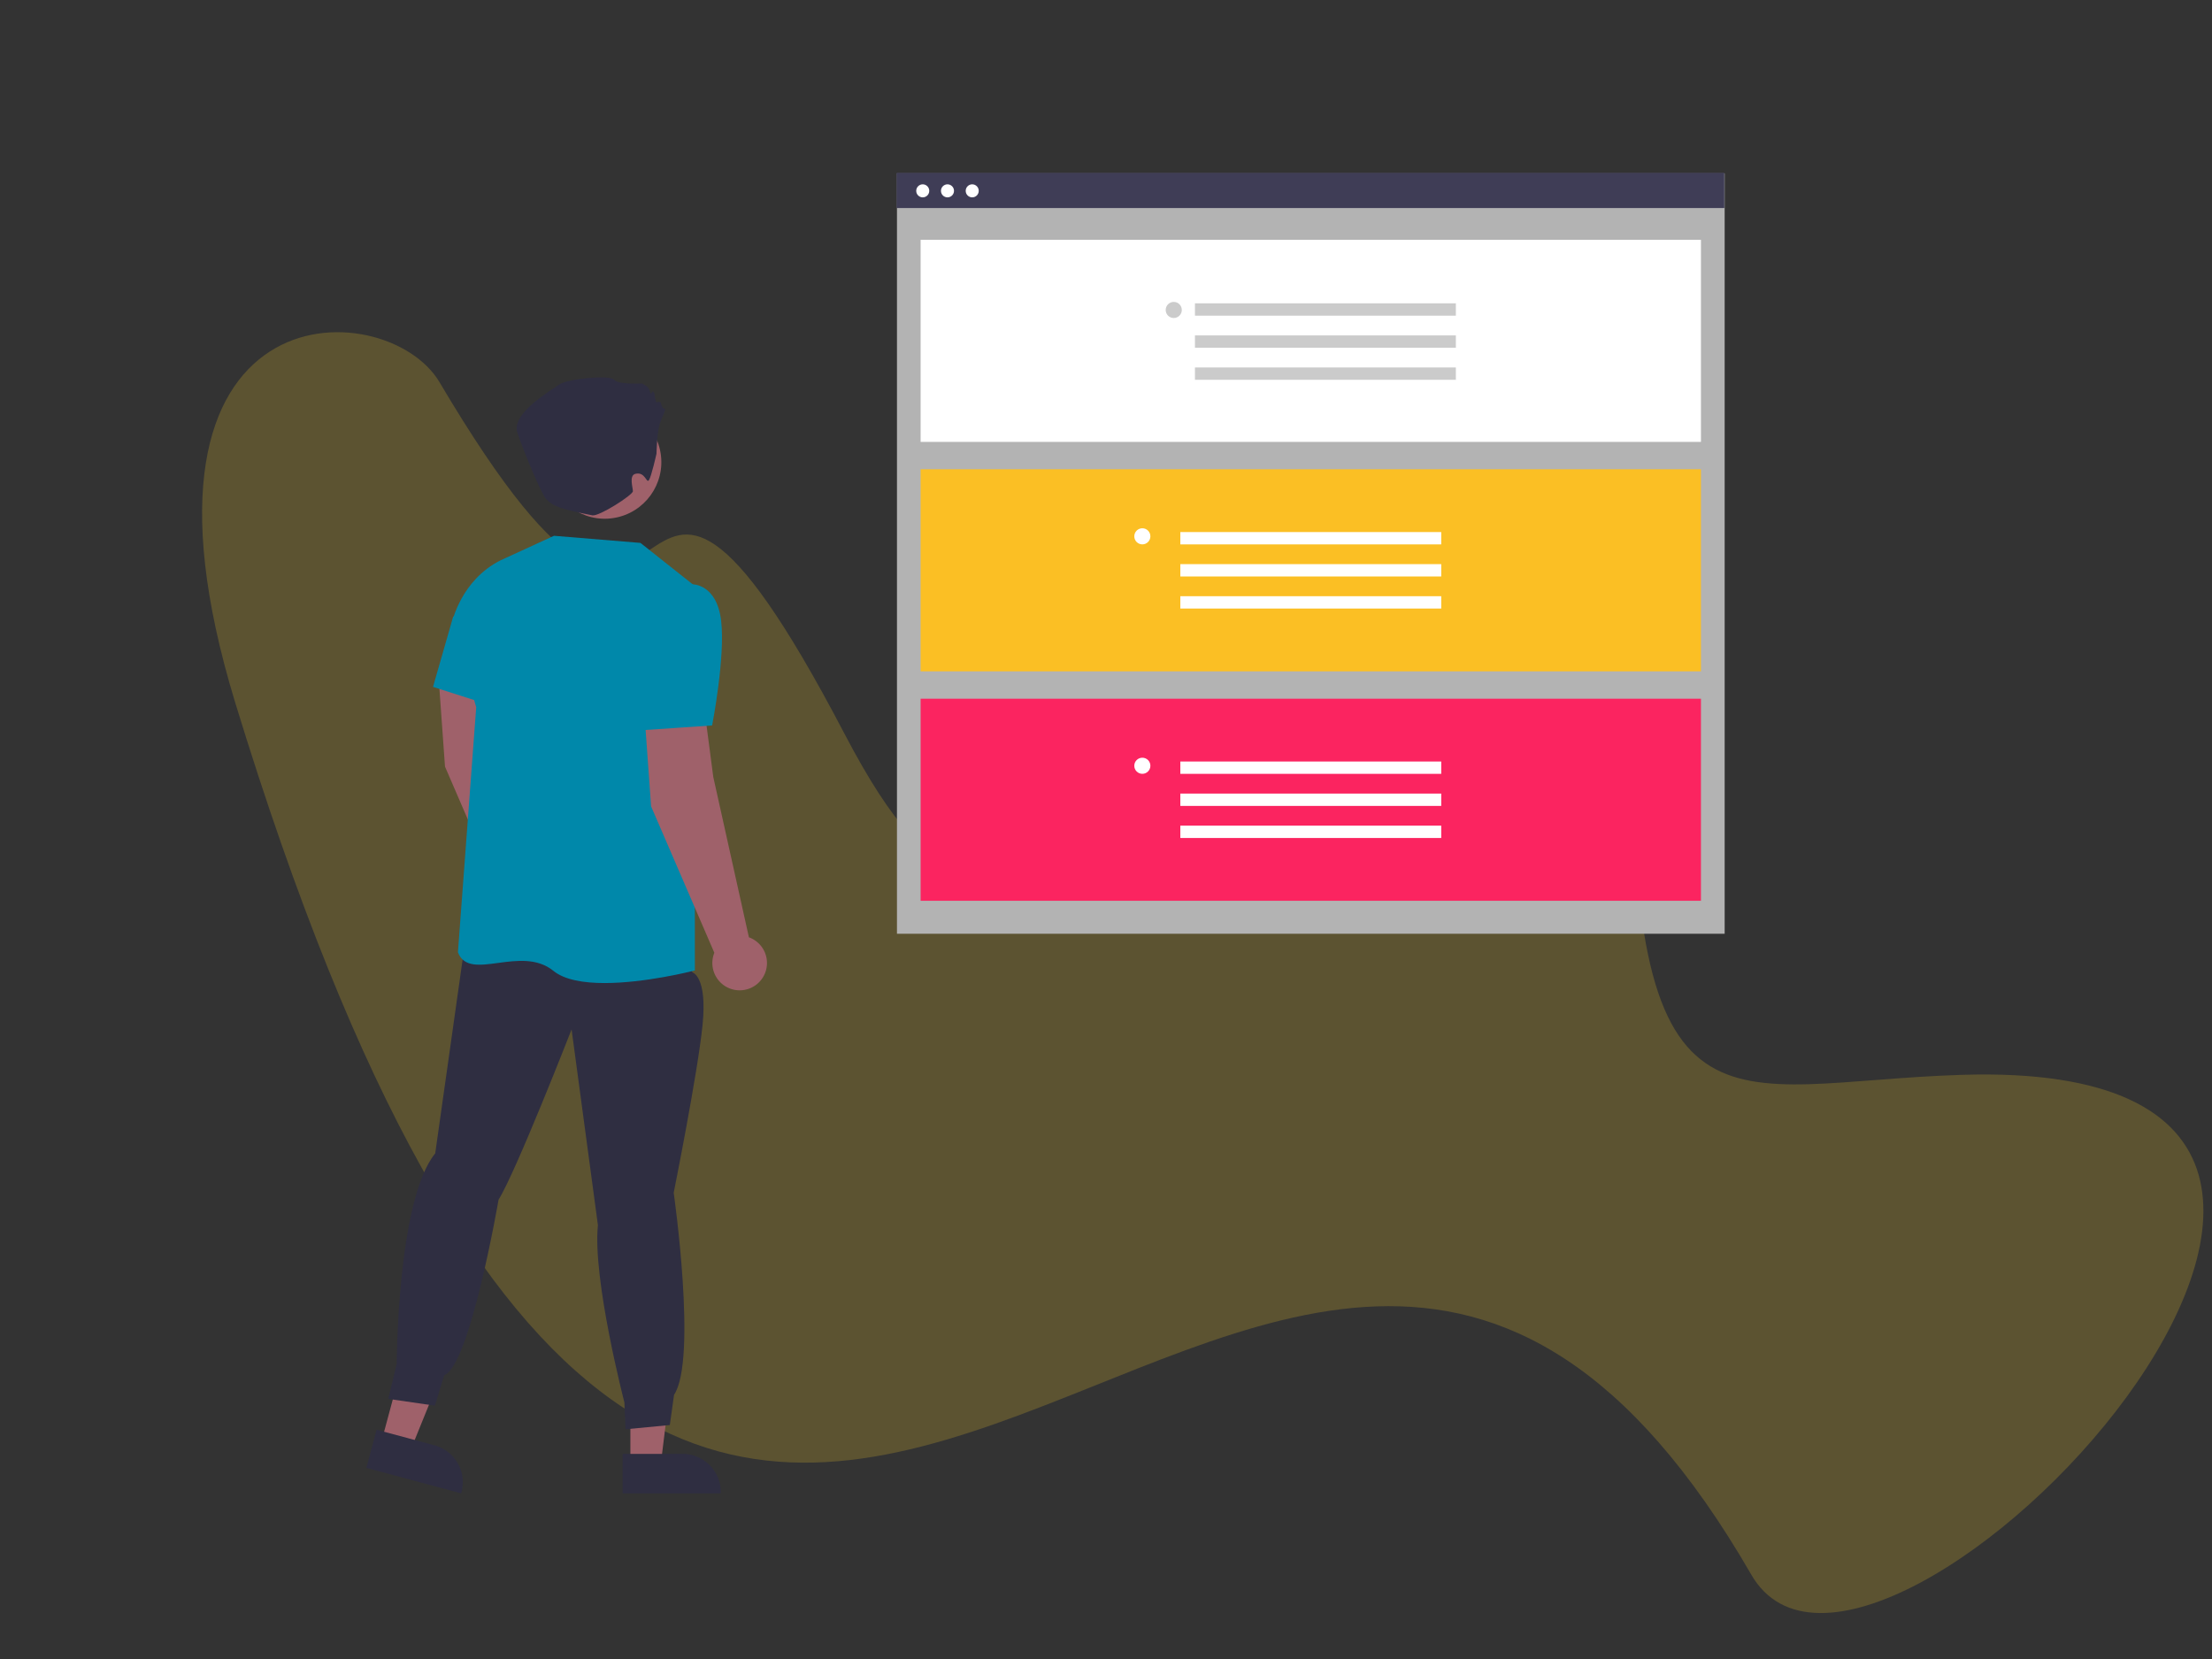 <?xml version="1.0" encoding="UTF-8" standalone="no"?>
<svg
   data-name="Layer 1"
   width="800"
   height="600"
   viewBox="0 0 800 600"
   version="1.1"
   id="svg46448"
   sodipodi:docname="feature.svg"
   inkscape:version="1.2.2 (b0a8486541, 2022-12-01)"
   xmlns:inkscape="http://www.inkscape.org/namespaces/inkscape"
   xmlns:sodipodi="http://sodipodi.sourceforge.net/DTD/sodipodi-0.dtd"
   xmlns="http://www.w3.org/2000/svg"
   xmlns:svg="http://www.w3.org/2000/svg">
  <rect x="0" y="0" width="800" height="600" fill="#333333" stroke="none"/>
  <defs
     id="defs46452" />
  <sodipodi:namedview
     id="namedview46450"
     pagecolor="#ffffff"
     bordercolor="#000000"
     borderopacity="0.25"
     inkscape:showpageshadow="2"
     inkscape:pageopacity="0.0"
     inkscape:pagecheckerboard="0"
     inkscape:deskcolor="#d1d1d1"
     showgrid="false"
     inkscape:zoom="1.0324058"
     inkscape:cx="343.85704"
     inkscape:cy="230.52951"
     inkscape:window-width="1920"
     inkscape:window-height="1048"
     inkscape:window-x="1920"
     inkscape:window-y="32"
     inkscape:window-maximized="1"
     inkscape:current-layer="layer3" />
  <g
     inkscape:groupmode="layer"
     id="layer3"
     inkscape:label="Layer 1">
    <path
       id="XMLID_48_"
       class="st2"
       d="M 590.406,253.573 C 573.788,135.63 457.03,93.086 407.632,141.485 363.938,184.297 377.167,402.566 305.401,265.334 217.562,97.366 253.9,298.641 158.949,138.212 139.678,105.652 39.021,102.8 84.991,253.87 263.334,837.161 455.775,262.033 633.345,569.441 677.305,645.993 926.115,381.87 709.464,388.733 623.057,391.471 588.397,419.622 590.406,253.573 Z"
       style="fill:#ffd42a;stroke-width:1;opacity:0.2"
       sodipodi:nodetypes="csssccsc" />
  </g>
  <g
     id="g6814"
     transform="translate(-12.943,-1.876)">
    <g
       id="g6776"
       transform="matrix(0.898,0,0,0.898,-6.381,8.846)"
       style="stroke-width:1.114">
      <path
         d="m 240.138,353.733 -14.349,-64.572 -3.267,-24.893 -24.271,2.023 2.489,34.695 25.475,58.977 a 11,11 0 1 0 13.923,-6.23 z"
         fill="#9f616a"
         id="path46422"
         style="stroke-width:1.24" />
      <polygon
         points="255.492,534.494 237.397,534.495 237.4,581.782 249.659,581.782 "
         fill="#9f616a"
         id="polygon46424"
         transform="translate(38)"
         style="stroke-width:1.24" />
      <path
         d="m 272.272,577.78 24.144,-10e-4 h 0.001 a 15.387,15.387 0 0 1 15.386,15.386 v 0.5 l -39.531,10e-4 z"
         fill="#2f2e41"
         id="path46426"
         style="stroke-width:1.24" />
      <polygon
         points="166.931,531.77 149.457,527.07 137.175,572.735 149.014,575.919 "
         fill="#9f616a"
         id="polygon46428"
         transform="translate(38)"
         style="stroke-width:1.24" />
      <path
         d="m 173.195,568.057 23.315,6.271 9.4e-4,2.5e-4 a 15.387,15.387 0 0 1 10.861,18.855 l -0.13,0.483 -38.174,-10.268 z"
         fill="#2f2e41"
         id="path46430"
         style="stroke-width:1.24" />
      <path
         d="m 295.02,374.486 5.435,9.401 c 0,0 5.972,1.631 4.02,21.098 -1.952,19.467 -11.628,67.627 -11.628,67.627 0,0 9.592,67.174 0.145,81.366 l -1.709,12.187 -17.84,1.705 -0.45,-10.814 c 0,0 -12.906,-49.683 -10.666,-71.398 l -10.606,-78.836 c 0,0 -22.503,57.636 -29.409,68.566 0,0 -11.536,67.076 -21.9,70.684 l -3.743,12.287 -18.781,-2.731 3.397,-14.11 c 0,0 0.185,-65.912 15.516,-84.779 l 11.846,-83.778 z"
         fill="#2f2e41"
         id="path46432"
         style="stroke-width:1.24" />
      <path
         d="m 265.01,388.153 c -8.332,0 -16.072,-1.227 -20.59,-4.895 -6.556,-5.322 -14.913,-4.196 -22.287,-3.202 -7.386,0.996 -13.765,1.855 -16.146,-4.181 l -0.042,-0.106 0.008,-0.114 7.355,-98.562 -9.764,-34.081 0.025,-0.12 c 0.035,-0.17 3.656,-17.042 19.591,-25.01 l 21.478,-9.86 34.823,2.868 21.846,17.312 v 0.242 l 0.061,154.63 -0.376,0.097 c -1.163,0.298 -19.703,4.983 -35.985,4.983 z"
         fill="#cbcbcb"
         id="path46434"
         style="fill:#0088aa;stroke-width:1.114" />
      <path
         d="m 218.318,276.041 -22.406,-7.164 8.137,-28.348 11.578,1.277 z"
         fill="#cbcbcb"
         id="path46436"
         style="fill:#0088aa;stroke-width:1.114" />
      <path
         d="m 323.138,369.733 -14.349,-64.572 -3.267,-24.893 -24.271,2.023 2.489,34.695 25.475,58.977 a 11,11 0 1 0 13.923,-6.23 z"
         fill="#9f616a"
         id="path46438"
         style="stroke-width:1.24" />
      <path
         d="m 277.911,286.472 -1.906,-25.416 24.146,-33.475 0.245,-0.008 c 0.1,-0.005 9.812,-0.173 11.561,14.706 1.705,14.504 -3.509,41.476 -3.562,41.746 l -0.073,0.377 z"
         fill="#cbcbcb"
         id="path46440"
         style="fill:#0088aa;stroke-width:1.114" />
      <circle
         cx="233.085"
         cy="218.514"
         r="22.793"
         transform="rotate(-9.217)"
         fill="#9f616a"
         id="circle46442"
         style="stroke-width:1.24" />
      <path
         d="m 285.916,174.973 c 0,0 0.182,-8.013 1.196,-11.559 1.013,-3.546 3.039,-6.585 2.026,-6.585 -1.013,0 -1.52,-2.533 -1.52,-2.533 0,0 -1.013,-0.507 -1.52,0 -0.507,0.507 -1.013,-3.546 -1.013,-3.546 0,0 -0.507,-1.52 -1.013,-0.507 -0.506,1.013 -0.507,0.507 -1.013,-1.013 -0.506,-1.52 -3.039,-2.533 -3.039,-2.533 0,0 -9.624,0.507 -11.143,-1.52 -1.52,-2.026 -18.741,-0.507 -22.287,2.026 -3.546,2.533 -19.248,11.65 -16.715,19.248 2.533,7.598 9.823,25.092 11.65,26.846 2.889,2.773 4.889,3.773 18.559,6.493 2.675,0.532 16.33,-8.2 16.33,-9.72 0,-1.52 -1.646,-6.338 1,-7 4,-1 4.45,4.057 5.463,2.537 1.013,-1.52 3.039,-10.637 3.039,-10.637 z"
         fill="#2f2e41"
         id="path46444"
         style="stroke-width:1.24" />
    </g>
    <rect
       x="337.343"
       y="64.565"
       width="299.348"
       height="275.016"
       fill="#e5e5e5"
       id="rect46392"
       style="fill:#b3b3b3;stroke-width:1.198" />
    <rect
       x="337.215"
       width="299.348"
       height="12.717"
       fill="#3f3d56"
       id="rect46398"
       y="64.396"
       style="stroke-width:1" />
    <circle
       cx="346.666"
       cy="70.897"
       r="2.357"
       fill="#ffffff"
       id="circle46400"
       style="stroke-width:1" />
    <circle
       cx="355.613"
       cy="70.897"
       r="2.357"
       fill="#ffffff"
       id="circle46402"
       style="stroke-width:1" />
    <circle
       cx="364.56"
       cy="70.897"
       r="2.357"
       fill="#ffffff"
       id="circle46404"
       style="stroke-width:1" />
    <g
       id="g46659"
       transform="matrix(0.645,0,0,0.645,79.775,64.396)"
       style="stroke-width:1.55">
      <rect
         x="412.591"
         y="37.543"
         width="437.552"
         height="113.305"
         fill="#ffffff"
         id="rect46394"
         style="stroke-width:1.903" />
      <rect
         x="566.424"
         y="73.151"
         width="146.292"
         height="6.917"
         fill="#cbcbcb"
         id="rect46406"
         style="stroke-width:1.903" />
      <rect
         x="566.424"
         y="91.134"
         width="146.292"
         height="6.917"
         fill="#cbcbcb"
         id="rect46408"
         style="stroke-width:1.903" />
      <rect
         x="566.424"
         y="109.117"
         width="146.292"
         height="6.917"
         fill="#cbcbcb"
         id="rect46410"
         style="stroke-width:1.903" />
      <circle
         cx="554.531"
         cy="76.87"
         r="4.514"
         fill="#cbcbcb"
         id="circle46412"
         style="stroke-width:1.903" />
    </g>
    <g
       id="g46652"
       transform="matrix(0.645,0,0,0.645,79.775,64.145)"
       style="stroke-width:1.55">
      <rect
         x="412.591"
         y="166.584"
         width="437.552"
         height="113.305"
         fill="#6c63ff"
         id="rect46396"
         style="fill:#fbbf24;stroke-width:1.55" />
      <rect
         x="558.221"
         y="201.795"
         width="146.292"
         height="6.917"
         fill="#ffffff"
         id="rect46414"
         style="stroke-width:1.903" />
      <rect
         x="558.221"
         y="219.779"
         width="146.292"
         height="6.917"
         fill="#ffffff"
         id="rect46416"
         style="stroke-width:1.903" />
      <rect
         x="558.221"
         y="237.762"
         width="146.292"
         height="6.917"
         fill="#ffffff"
         id="rect46418"
         style="stroke-width:1.903" />
      <circle
         cx="536.918"
         cy="204.182"
         r="4.514"
         fill="#ffffff"
         id="circle46420"
         style="stroke-width:1.903" />
    </g>
    <g
       id="g46645"
       transform="matrix(0.645,0,0,0.645,80.785,64.396)"
       style="stroke-width:1.55">
      <rect
         x="411.024"
         y="294.85"
         width="437.552"
         height="113.305"
         fill="#6c63ff"
         id="rect46396-9"
         style="fill:#fb2460;fill-opacity:1;stroke-width:1.55" />
      <rect
         x="556.654"
         y="330.061"
         width="146.292"
         height="6.917"
         fill="#ffffff"
         id="rect46414-2"
         style="stroke-width:1.903" />
      <rect
         x="556.654"
         y="348.044"
         width="146.292"
         height="6.917"
         fill="#ffffff"
         id="rect46416-0"
         style="stroke-width:1.903" />
      <rect
         x="556.654"
         y="366.027"
         width="146.292"
         height="6.917"
         fill="#ffffff"
         id="rect46418-2"
         style="stroke-width:1.903" />
      <circle
         cx="535.351"
         cy="332.448"
         r="4.514"
         fill="#ffffff"
         id="circle46420-3"
         style="stroke-width:1.903" />
    </g>
  </g>
</svg>
